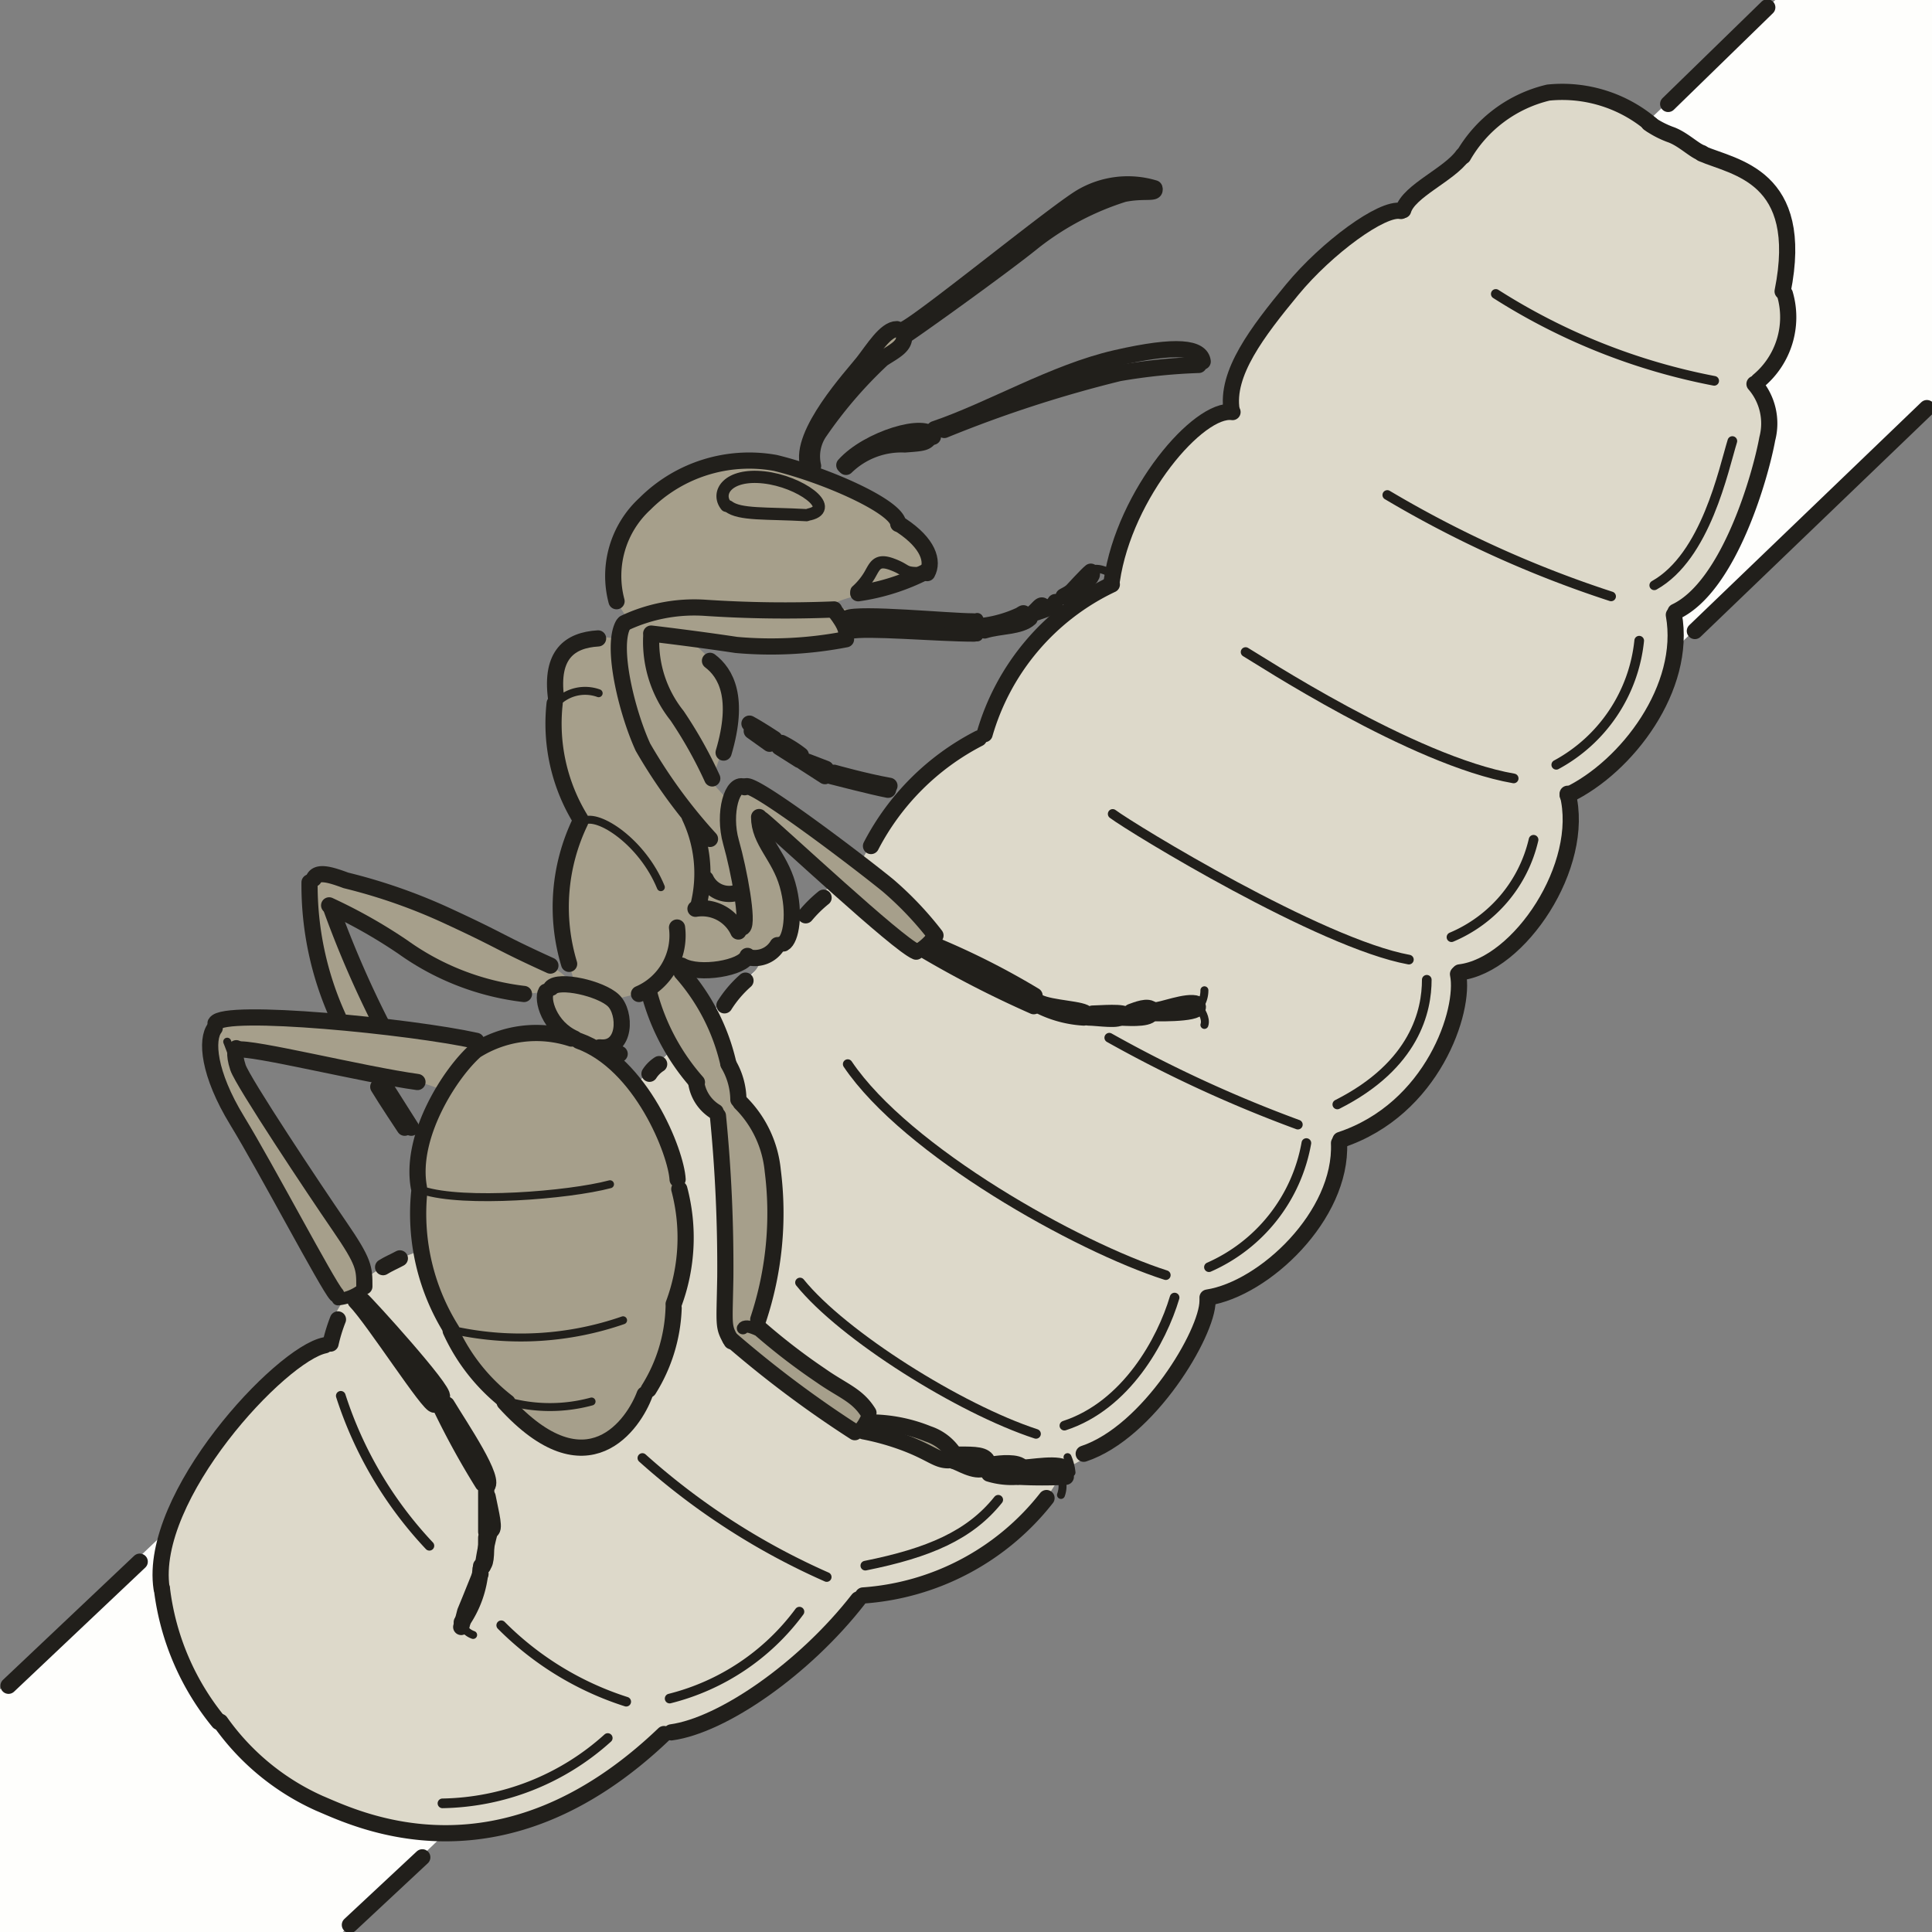 <svg id="Ebene_1" data-name="Ebene 1" xmlns="http://www.w3.org/2000/svg" viewBox="0 0 68.03 68.03"><rect x="0" y="0" width="68.03" height="68.03" fill="#808080" stroke="none"/><defs><style>.cls-1,.cls-4,.cls-5,.cls-7,.cls-8{fill:none;}.cls-2{fill:#fefefc;}.cls-2,.cls-3,.cls-6{fill-rule:evenodd;}.cls-3{fill:#ddd9ca;}.cls-4,.cls-5,.cls-7,.cls-8{stroke:#211f1b;stroke-linecap:round;stroke-linejoin:round;}.cls-4{stroke-width:0.57px;}.cls-5{stroke-width:0.34px;}.cls-6{fill:#a69f8b;}.cls-7{stroke-width:0.28px;}.cls-8{stroke-width:0.43px;}</style></defs><title>a32neu</title><rect class="cls-1" x="-0.01" width="68.06" height="68.03"/><polygon class="cls-2" points="-0.01 59.5 62.51 0 68.04 0 68.04 14.12 12.07 68.03 -0.01 68.03 -0.01 59.5"/><path class="cls-3" d="M14.53,44.14a7,7,0,0,0-2,1.13,4.15,4.15,0,0,0-1.08,2s-1.36,1-2.44,2S5.91,53,5.72,54.82s1.39,5.44,3.06,7.06A10.73,10.73,0,0,0,16,64.63a10.72,10.72,0,0,0,5.62-2A9.72,9.72,0,0,0,23.35,61a10.9,10.9,0,0,0,4.31-2.18,11.27,11.27,0,0,0,2.75-2.61A11.28,11.28,0,0,0,35,54.65a8.4,8.4,0,0,0,2.44-2.89,13.41,13.41,0,0,0,2.75-1.87,10.55,10.55,0,0,0,2.07-3.26,9,9,0,0,0,.36-.94,11,11,0,0,0,3.52-2.38,8,8,0,0,0,1.31-3.48,6,6,0,0,0,3.2-2.38,5.2,5.2,0,0,0,.74-3.18,5,5,0,0,0,3.2-2.58A9.94,9.94,0,0,0,55.26,28,9.1,9.1,0,0,0,58.18,25a7.47,7.47,0,0,0,.76-3.49,4.63,4.63,0,0,0,2.18-2.69c.83-2.12,1.2-3.12,1.14-3.94a4.1,4.1,0,0,0-.4-1.36,6.78,6.78,0,0,0,1.08-1.87,4,4,0,0,0-.06-1.39,10.3,10.3,0,0,0-.39-3.32c-.43-.79-2.44-1.44-2.44-1.44a10.78,10.78,0,0,0-1.73-1c-.46-.11-1.39-1.13-2.53-1.25a4.38,4.38,0,0,0-2.86.74c-.88.57-1.25,1.39-1.76,1.81S49.3,7.4,49.3,7.4a7.51,7.51,0,0,0-2.75,1.5,11.36,11.36,0,0,0-2.69,3.69,3.66,3.66,0,0,0-.43,1.92,3.6,3.6,0,0,0-2.13,1.31,12.55,12.55,0,0,0-1.75,3.06,7.5,7.5,0,0,0-.43,1.76,5.85,5.85,0,0,0-2.27,1.61A8.65,8.65,0,0,0,35,24.89,6.68,6.68,0,0,1,34.61,26a4.68,4.68,0,0,0-2.38,1.67,14.4,14.4,0,0,0-1.82,2.5l-1.92,1.7a11,11,0,0,0-1.62,1.81,2.3,2.3,0,0,1-.77,1,8.45,8.45,0,0,0-1.36,1.7,7.88,7.88,0,0,0-1.64,1.1,20.9,20.9,0,0,0-1.5,1.65Z"/><path class="cls-4" d="M58.15,4.39a4.85,4.85,0,0,0-3.63-1.13,4.7,4.7,0,0,0-3,2.24"/><path class="cls-4" d="M59.93,5.41c1.14.49,3.66.77,2.84,4.85"/><path class="cls-4" d="M51.51,5.47c-.48.68-1.9,1.25-2.1,1.93"/><path class="cls-4" d="M43.37,14.46c-.22-1.31.91-2.78,2.13-4.26s3.18-2.91,3.83-2.77"/><path class="cls-4" d="M39.15,20.44c.45-3.06,3.06-6.1,4.25-5.93"/><path class="cls-4" d="M55.2,28c2.1-1,4.2-3.8,3.74-6.35"/><path class="cls-4" d="M51.4,34.24c2.1-.25,4.45-3.77,3.8-6.29"/><path class="cls-4" d="M51.34,34.3c.26,1.27-.88,4.76-4.14,5.84"/><path class="cls-4" d="M42.52,45.69c2-.31,4.74-2.89,4.63-5.44"/><path class="cls-4" d="M42.52,45.81c0,1.13-2.07,4.62-4.36,5.38"/><path class="cls-4" d="M21.82,37.11c-2.55.73-4.82,4-4.51,5.27"/><path class="cls-4" d="M13.49,44.62c.19-.12.39-.2.59-.31"/><path class="cls-4" d="M11.64,47.31a5.69,5.69,0,0,1,.26-.85"/><path class="cls-4" d="M7.7,60.63a9.12,9.12,0,0,1-2-4.7"/><path class="cls-4" d="M11.44,47.37c-1.56.31-6.23,5.33-5.75,8.56"/><path class="cls-4" d="M36.85,52.75a9,9,0,0,1-6.46,3.43"/><path class="cls-4" d="M23.64,61c1.81-.25,4.68-2.24,6.58-4.68"/><path class="cls-4" d="M7.76,60.63a8.55,8.55,0,0,0,3.49,2.87c1.33.56,6.38,3.06,12.13-2.44"/><line class="cls-4" x1="14.87" y1="65.4" x2="12.32" y2="67.78"/><line class="cls-4" x1="67.85" y1="14.37" x2="59.68" y2="22.22"/><line class="cls-4" x1="4.92" y1="54.99" x2="0.3" y2="59.36"/><line class="cls-4" x1="62.23" y1="0.26" x2="58.74" y2="3.66"/><path class="cls-4" d="M26,32.26a4.52,4.52,0,0,0-1.39,1.19"/><path class="cls-4" d="M17.54,44c.11,1.07,2.5,4.5,3.26,5.32"/><path class="cls-5" d="M29.11,55.53a24.58,24.58,0,0,1-6.49-4.19"/><path class="cls-5" d="M22.05,59.92a10.87,10.87,0,0,1-4.4-2.69"/><path class="cls-5" d="M12,49.15a13.92,13.92,0,0,0,3.12,5.28"/><path class="cls-5" d="M36.48,50.49c-2.69-.88-6.8-3.46-8.31-5.33"/><path class="cls-5" d="M41.05,44.9c-3.12-1-9.13-4.36-11.2-7.43"/><path class="cls-5" d="M49.61,33.79c-3.12-.57-9.75-4.62-10.43-5.13"/><path class="cls-5" d="M60.36,13.41a22,22,0,0,1-7.69-3.06"/><path class="cls-5" d="M56.73,21a39.1,39.1,0,0,1-7.88-3.57"/><path class="cls-5" d="M53.3,27.41c-3.57-.62-9.08-4.25-9.44-4.45"/><path class="cls-6" d="M31.72,11.62s.2.46-.43.94a15.06,15.06,0,0,0-1.87,1.75c-.76.83-1,1.2-.93,1.82a.92.92,0,0,0,.73.76,5.91,5.91,0,0,1,1.93.94,7.26,7.26,0,0,1,.71.74s1.25.88.79,1.44-2.24.94-2.6,1a3.45,3.45,0,0,0-.94.37s1.67.2,2.81.26l2.38.14s.85.79-.09.68-1.87,0-2.86-.06a4.61,4.61,0,0,0-1.62.12,13.57,13.57,0,0,1-3.14.31l-2.24-.2a3.11,3.11,0,0,1,1,1.13,3.82,3.82,0,0,1,.14,2.5c-.26.76-.46,1.25-.46,1.25l.51.56s.2-.59.91-.28a26.12,26.12,0,0,1,3.06,2.13c1,.76,2.19,1.78,2.67,2.23a2.71,2.71,0,0,1,.62.86l-.56.56s-2.1-1.64-2.95-2.41-2.61-2.35-2.61-2.35a5.3,5.3,0,0,0,.31.85,13.6,13.6,0,0,1,.71,2.13,2.33,2.33,0,0,1-.28,1.41s-.34.6-.69.6-.65,0-.65,0a1.82,1.82,0,0,1-1.19.42,3.51,3.51,0,0,1-1.13-.34s1.22,2,1.5,2.67a2.59,2.59,0,0,1,.28.93,8.88,8.88,0,0,1,.34.85,1.56,1.56,0,0,1,.12.54,4.19,4.19,0,0,1,1.13,2.27,7,7,0,0,1,0,3.2,22.46,22.46,0,0,1-.48,2.33s1.73,1.47,2.47,2,1.05.57,1.22.79a3.09,3.09,0,0,1,.22.54,6.28,6.28,0,0,1,1.71.34,3.23,3.23,0,0,1,1.24.77s-.34.31-.65.17-2.52-1-2.52-1a7.18,7.18,0,0,1-2.1-1c-1-.73-2.72-2.15-2.72-2.15s-.06-1.81-.06-2.86-.23-5.05-.23-5.05a1,1,0,0,1-.62-.57,1.88,1.88,0,0,1-.17-.56,16.34,16.34,0,0,1-1.33-2c-.34-.71-.51-1.14-.51-1.14l-.91.23a1.4,1.4,0,0,1,.14,1.05,1,1,0,0,1-.85.71S22.13,38.1,22.81,39a7.06,7.06,0,0,1,.91,2.8,5.85,5.85,0,0,1,.26,3c-.34,1.36-.26,1.47-.26,1.47A7.59,7.59,0,0,1,23,48.47a5.87,5.87,0,0,0-.65,1.31,2.19,2.19,0,0,1-2.1,1.13,3.83,3.83,0,0,1-2.41-1.45,7.65,7.65,0,0,1-1.5-1.5,3.31,3.31,0,0,1-.48-1.22,9.35,9.35,0,0,1-1-2.26A7.42,7.42,0,0,1,14.82,42a9.88,9.88,0,0,1-.06-2,7.5,7.5,0,0,1,.74-1.65,9,9,0,0,0-1.76-.48C13,37.81,8.24,37,8.24,37a5,5,0,0,0,.82,1.93c.65.88,3.06,4.4,3.35,4.91a5.88,5.88,0,0,1,.45,1.5l-.85.48s-1.39-2-2-3.06-2.16-4-2.47-4.68a3.06,3.06,0,0,1,.08-2.13,12.29,12.29,0,0,1,2.9,0A13.39,13.39,0,0,1,11.9,36a22.08,22.08,0,0,1-.8-2.55c-.2-.88-.51-2.18-.25-2.5s.68-.22,1.27,0,2.07.65,3.21,1.11,3.49,1.64,4,1.93a2.56,2.56,0,0,1,.7.51s-.79,0-.87.28-.74.2-1.42.14a10.86,10.86,0,0,1-3.41-1.44A30.81,30.81,0,0,0,11.67,32s.88,2,1.13,2.64.74,1.62.74,1.62,1.45.08,2.19.2a5.62,5.62,0,0,1,1.33.34l1.9-.4a2.48,2.48,0,0,1,.91,0s-.63-.65-.66-1a.67.67,0,0,1,.49-.71,2.46,2.46,0,0,1,.56,0s-.2-.65-.42-1.47a8,8,0,0,1,.11-3,4.07,4.07,0,0,1,.48-1.28,7.14,7.14,0,0,1-1-2.41,3.92,3.92,0,0,1,.06-1.9,1.34,1.34,0,0,1,.17-1.27c.42-.6.68-.79,1.1-.88a2.17,2.17,0,0,1,.85,0l.48-.73a2.36,2.36,0,0,1-.53-1.25,5.08,5.08,0,0,1,1.75-3.29,5,5,0,0,1,3.43-.94,4,4,0,0,1,1.65.4,9.34,9.34,0,0,0,.51-1.7c.06-.57,1.3-1.87,1.62-2.38a3.64,3.64,0,0,1,1.16-.91Z"/><path class="cls-4" d="M24,34.24a7.3,7.3,0,0,1,1.64,3.18"/><path class="cls-4" d="M20.43,28.94a6.92,6.92,0,0,0-.39,5"/><path class="cls-4" d="M23.84,32.66A2.24,2.24,0,0,1,22.5,35"/><path class="cls-4" d="M22.87,35a7.74,7.74,0,0,0,1.67,3.11"/><path class="cls-4" d="M25.76,47.23c-.31-.54-.25-.49-.22-2.27a54,54,0,0,0-.26-5.67"/><path class="cls-4" d="M24.52,38.15a1.44,1.44,0,0,0,.68,1"/><path class="cls-4" d="M25.65,37.47A2.51,2.51,0,0,1,26,38.72"/><path class="cls-4" d="M26.7,46.46a11.88,11.88,0,0,0,.51-5.24,3.9,3.9,0,0,0-1.13-2.39"/><path class="cls-4" d="M21.11,36.88c.94.11.94-1.22.49-1.65s-1.93-.76-2.19-.45"/><path class="cls-4" d="M20.23,36.57c-.9-.4-1.16-1.39-1-1.65"/><path class="cls-4" d="M19.38,34c-1.87-.85-1.64-.83-3.54-1.71A19.63,19.63,0,0,0,12.18,31c-.54-.2-1-.34-1.13-.06"/><path class="cls-4" d="M18.45,35a9.16,9.16,0,0,1-4.26-1.65,18.2,18.2,0,0,0-2.6-1.47"/><path class="cls-4" d="M10.9,31.07a11.22,11.22,0,0,0,1,4.73"/><path class="cls-4" d="M11.67,32a36,36,0,0,0,1.73,4"/><path class="cls-4" d="M16.77,36.65c-2.29-.51-8.9-1.16-9.18-.62"/><path class="cls-4" d="M14.7,38.1c-1.9-.26-5.87-1.25-6.35-1.14"/><path class="cls-4" d="M20.12,36.57a4,4,0,0,0-3.37.42c-.88.77-2.33,3-2,4.82"/><path class="cls-4" d="M15.9,46.83A7.7,7.7,0,0,1,14.76,42"/><path class="cls-4" d="M20.38,36.65c2.21.8,3.43,3.94,3.48,4.88"/><path class="cls-4" d="M23.72,45.92a6.69,6.69,0,0,0,.2-4.05"/><path class="cls-4" d="M23.72,46.06a5.77,5.77,0,0,1-.88,2.87"/><path class="cls-4" d="M15.87,46.86a6.71,6.71,0,0,0,2,2.52"/><path class="cls-4" d="M22.7,49.1c-.37,1-2,3.51-4.93.28"/><path class="cls-7" d="M21.94,46.49a11,11,0,0,1-5.87.37"/><path class="cls-7" d="M20.83,49.35a5.59,5.59,0,0,1-3.2-.08"/><path class="cls-7" d="M21.48,41.7c-1.47.39-5.16.68-6.58.22"/><path class="cls-4" d="M12.83,45.3c0-.65,0-.85-.88-2.13s-3.4-5.07-3.57-5.58-.06-.68-.06-.68"/><path class="cls-4" d="M7.56,36.2c-.31.4-.23,1.59.79,3.26s3.18,5.78,3.49,6.12"/><path class="cls-8" d="M12.75,45.41a1.63,1.63,0,0,1-.85.34"/><path class="cls-4" d="M15.56,49.18c.14-.2-2.64-3.26-2.84-3.43"/><path class="cls-4" d="M15.3,49.46c-.17.09-2.15-3-2.78-3.65"/><path class="cls-4" d="M30.1,50.43a38.42,38.42,0,0,1-4.39-3.29"/><path class="cls-4" d="M30.58,49.75c-.39-.63-.9-.77-1.67-1.31a21.93,21.93,0,0,1-2.24-1.73"/><path class="cls-4" d="M26.22,27.72c-.43-.25-.77.91-.48,1.93s.62,2.84.42,3"/><path class="cls-4" d="M26.33,33.7a.93.93,0,0,0,1.05-.42"/><path class="cls-4" d="M26.73,28.77c0,.85.71,1.36,1,2.38s.12,1.93-.14,2.07"/><path class="cls-4" d="M24.49,32A1.41,1.41,0,0,1,26,32.8"/><path class="cls-4" d="M24,34c.62.36,2.18.08,2.32-.34"/><path class="cls-4" d="M24.29,28.77a4.65,4.65,0,0,1,.31,3.09"/><path class="cls-4" d="M21.06,22.48c-1,.06-1.68.57-1.48,2.1"/><path class="cls-4" d="M20.43,28.83a6.45,6.45,0,0,1-.9-4.06"/><path class="cls-7" d="M23.27,31.24c-.65-1.59-2.21-2.61-2.72-2.33"/><path class="cls-4" d="M21.94,22c-.43.79.14,3.09.7,4.31A18.4,18.4,0,0,0,25,29.54"/><path class="cls-4" d="M22.93,22.45a4.18,4.18,0,0,0,.91,2.75,15.31,15.31,0,0,1,1.24,2.21"/><path class="cls-4" d="M29.79,22.51a13.83,13.83,0,0,1-3.86.2c-1.53-.23-3-.4-3-.4"/><path class="cls-4" d="M29.37,21.46a42.41,42.41,0,0,1-4.57-.06,5.76,5.76,0,0,0-2.81.54"/><path class="cls-4" d="M31.75,18.51c.93.62,1.13,1.25.9,1.67"/><path class="cls-4" d="M21.71,21.17a3.45,3.45,0,0,1,1-3.43A5.19,5.19,0,0,1,27.3,16.3c1.84.45,4.31,1.56,4.33,2.15"/><path class="cls-8" d="M28.51,18.11c.94-.22-.34-1.16-1.61-1.3s-1.7.54-1.33,1"/><path class="cls-8" d="M28.4,18.14c-1.42-.08-2.35,0-2.75-.31"/><path class="cls-8" d="M32.34,20.18c-.54,0-.39-.11-.93-.31s-.6.06-.8.4a2.39,2.39,0,0,1-.45.54"/><path class="cls-4" d="M32.6,20.13a7.56,7.56,0,0,1-2.38.76"/><path class="cls-4" d="M34.3,22.31c-1.33,0-3.77-.23-4.4-.09"/><path class="cls-4" d="M34.27,21.88c-.85,0-4-.31-4.45-.11"/><path class="cls-4" d="M29.37,21.49s.59.68.39.93"/><path class="cls-8" d="M34.41,21.8a.6.6,0,0,1,0,.57"/><path class="cls-4" d="M37.16,21.2c-.11.2-.37.26-.68.37"/><path class="cls-4" d="M34.67,22.2c.54-.17,1.25-.12,1.59-.43"/><path class="cls-4" d="M36.74,21.37c-.09-.2-.26.26-.6.34s.09-.25-.22-.05a4.44,4.44,0,0,1-1.25.37"/><path class="cls-4" d="M31.8,11.71c.17.45-.31.65-.73.93a15.57,15.57,0,0,0-2.24,2.61,1.52,1.52,0,0,0-.2,1.16"/><path class="cls-4" d="M31.58,11.59c-.4,0-.83.71-1.19,1.17s-2.27,2.52-1.93,3.62"/><path class="cls-7" d="M8,36.68s.2.48.34,1"/><path class="cls-4" d="M13.32,38.27c.25.42.93,1.44.93,1.44"/><line class="cls-4" x1="13.6" y1="38.32" x2="14.48" y2="39.71"/><path class="cls-4" d="M16.92,55.25a3.7,3.7,0,0,1-.66,1.87"/><path class="cls-4" d="M17.12,54.14c0,.65,0,1-.18,1"/><path class="cls-4" d="M17.17,52.7c.12.62.29,1.21.09,1.19"/><path class="cls-4" d="M15.73,49.46c.48.8,1.78,2.7,1.39,2.9"/><path class="cls-4" d="M15.56,49.63A28.14,28.14,0,0,0,17,52.24"/><path class="cls-4" d="M17.12,52.5c0,.48,0,1.44,0,1.44"/><path class="cls-4" d="M17.23,54A9.75,9.75,0,0,0,17,55.16"/><path class="cls-4" d="M16.92,55.42c-.29.73-.54,1.33-.54,1.33l-.14.54"/><path class="cls-7" d="M16.66,57.57a.69.69,0,0,1-.4-.37"/><path class="cls-8" d="M26.61,46.77c.23.17-.34-.2-.45,0"/><path class="cls-8" d="M30.07,50.46c.29-.12.46-.57.46-.57"/><path class="cls-4" d="M30.81,50.09a5.47,5.47,0,0,1,1.87.4,1.75,1.75,0,0,1,.88.65"/><path class="cls-4" d="M34.78,51.48c-.08-.26-.45-.26-1-.26"/><path class="cls-4" d="M36,51.68c-.14-.23-.82-.15-1-.12"/><path class="cls-4" d="M37.56,51.76c-.17-.31-1.33-.06-1.62-.08"/><path class="cls-4" d="M33.39,51.42c-.4,0-.59-.25-1.47-.59a8.93,8.93,0,0,0-1.51-.43"/><path class="cls-4" d="M34.67,51.7c-.34.17-.91-.22-1.08-.25"/><path class="cls-4" d="M35.83,52a2.72,2.72,0,0,1-1-.11"/><path class="cls-4" d="M37.53,52a16.57,16.57,0,0,1-1.67,0"/><path class="cls-7" d="M37.59,51.31a1.82,1.82,0,0,1,.14.54"/><path class="cls-7" d="M37.36,52.64a.91.91,0,0,0,0-.62"/><path class="cls-4" d="M26.27,27.69c.29-.14,3.92,2.61,5,3.49a11.89,11.89,0,0,1,1.67,1.76"/><path class="cls-4" d="M26.84,28.86c.68.56,4.77,4.39,5.42,4.65"/><path class="cls-4" d="M25.85,31.46a.91.91,0,0,1-1-.51"/><path class="cls-8" d="M32.82,33a1.82,1.82,0,0,1-.62.51"/><path class="cls-4" d="M36.4,35.43a37,37,0,0,1-3.89-2"/><path class="cls-4" d="M36.43,35.06a26.6,26.6,0,0,0-3.52-1.78"/><path class="cls-4" d="M38.16,35.83a4,4,0,0,1-1.62-.45"/><path class="cls-4" d="M36.57,35.29c.45.23,1.61.23,1.7.43"/><path class="cls-4" d="M38.47,35.69c.25,0,1.16-.09,1.19.08"/><path class="cls-4" d="M40.57,35.57c-.12-.19-.57,0-.74.06"/><path class="cls-4" d="M42.15,35.35c-.34-.14-1.3.25-1.47.22"/><path class="cls-4" d="M38.33,35.83c.31,0,1.16.14,1.13-.06"/><path class="cls-4" d="M40.54,35.69c-.12.22-.94.14-1.14.14"/><path class="cls-4" d="M42.18,35.46c0,.26-1.61.23-1.84.2"/><path class="cls-7" d="M42.41,34.87a1,1,0,0,1-.09.42"/><path class="cls-7" d="M42.41,36.09c.08-.23-.14-.54-.14-.54"/><path class="cls-4" d="M40.65,6.63a3.23,3.23,0,0,0-2.58.31c-1,.6-5.81,4.54-6.29,4.68"/><path class="cls-4" d="M31.86,11.82c.2-.11,3.46-2.44,4.54-3.32a10,10,0,0,1,3.17-1.67c.68-.14,1.14,0,1.08-.17"/><path class="cls-4" d="M37.45,21s1-.53,1-.79"/><path class="cls-4" d="M38.41,20.13c-.11.08-.68.7-.68.7"/><path class="cls-7" d="M39,20.13c-.34-.15-.48-.09-.48-.09"/><path class="cls-4" d="M25,23.27c.57.43,1.05,1.31.48,3.23"/><path class="cls-4" d="M31.32,27.67c-.85-.15-1.95-.46-1.95-.46"/><path class="cls-4" d="M31.27,27.81c-.49-.09-2-.48-2-.48"/><path class="cls-4" d="M28.43,26.82l.65.25"/><line class="cls-4" x1="29.05" y1="27.33" x2="28.29" y2="26.84"/><path class="cls-4" d="M27.52,26.16a4,4,0,0,1,.68.43"/><line class="cls-4" x1="28.15" y1="26.76" x2="27.44" y2="26.31"/><path class="cls-4" d="M26.39,25.48c.37.2.88.54.88.54"/><line class="cls-4" x1="27.1" y1="26.19" x2="26.47" y2="25.74"/><path class="cls-7" d="M21.08,24.41a1.4,1.4,0,0,0-1.5.36"/><path class="cls-4" d="M59.93,5.39c-.28-.09-.68-.51-1.13-.66a3.32,3.32,0,0,1-.74-.39"/><path class="cls-5" d="M46,40.25a5.9,5.9,0,0,1-3.43,4.37"/><path class="cls-5" d="M50.24,34.5c0,1.07-.4,3-3.15,4.39"/><path class="cls-5" d="M51.11,33A4.93,4.93,0,0,0,54,29.57"/><path class="cls-5" d="M61,15.53c-.31,1-.93,4.06-2.75,5.08"/><path class="cls-5" d="M57.72,22.56a5.62,5.62,0,0,1-2.92,4.37"/><path class="cls-5" d="M41.36,45.69c-.45,1.51-1.7,3.8-3.88,4.51"/><path class="cls-5" d="M35.15,52.81c-1,1.25-2.44,1.87-4.68,2.32"/><path class="cls-5" d="M28.15,56.75a8.14,8.14,0,0,1-4.57,3.06"/><path class="cls-5" d="M21.4,61.2a8.89,8.89,0,0,1-5.82,2.3"/><path class="cls-5" d="M45.7,39.6a46.09,46.09,0,0,1-6.64-3.06"/><path class="cls-4" d="M62.85,10.35a2.92,2.92,0,0,1-.93,3.06"/><path class="cls-4" d="M59,21.54c1.9-.9,3-4.82,3.23-6.09a2.12,2.12,0,0,0-.45-1.93"/><path class="cls-4" d="M34.67,25.85a8.4,8.4,0,0,1,4.48-5.27"/><path class="cls-4" d="M30.67,29.79A8.84,8.84,0,0,1,34.47,26"/><path class="cls-4" d="M29,31.61a4.5,4.5,0,0,0-.63.62"/><path class="cls-4" d="M26.25,34.53a4,4,0,0,0-.74.87"/><path class="cls-4" d="M23.21,37.47a1.14,1.14,0,0,0-.34.34"/><path class="cls-4" d="M32.91,15.11c2-.68,4.2-2,6.38-2.5s3-.36,3.06.12"/><path class="cls-4" d="M33.25,15.14a44.07,44.07,0,0,1,6.15-2,20.37,20.37,0,0,1,2.81-.29"/><path class="cls-4" d="M29.73,16.38c.83-.93,2.9-1.55,3.12-1"/><path class="cls-4" d="M29.79,16.44a2.79,2.79,0,0,1,2.07-.79c.82-.06.77-.06,1-.46"/></svg>